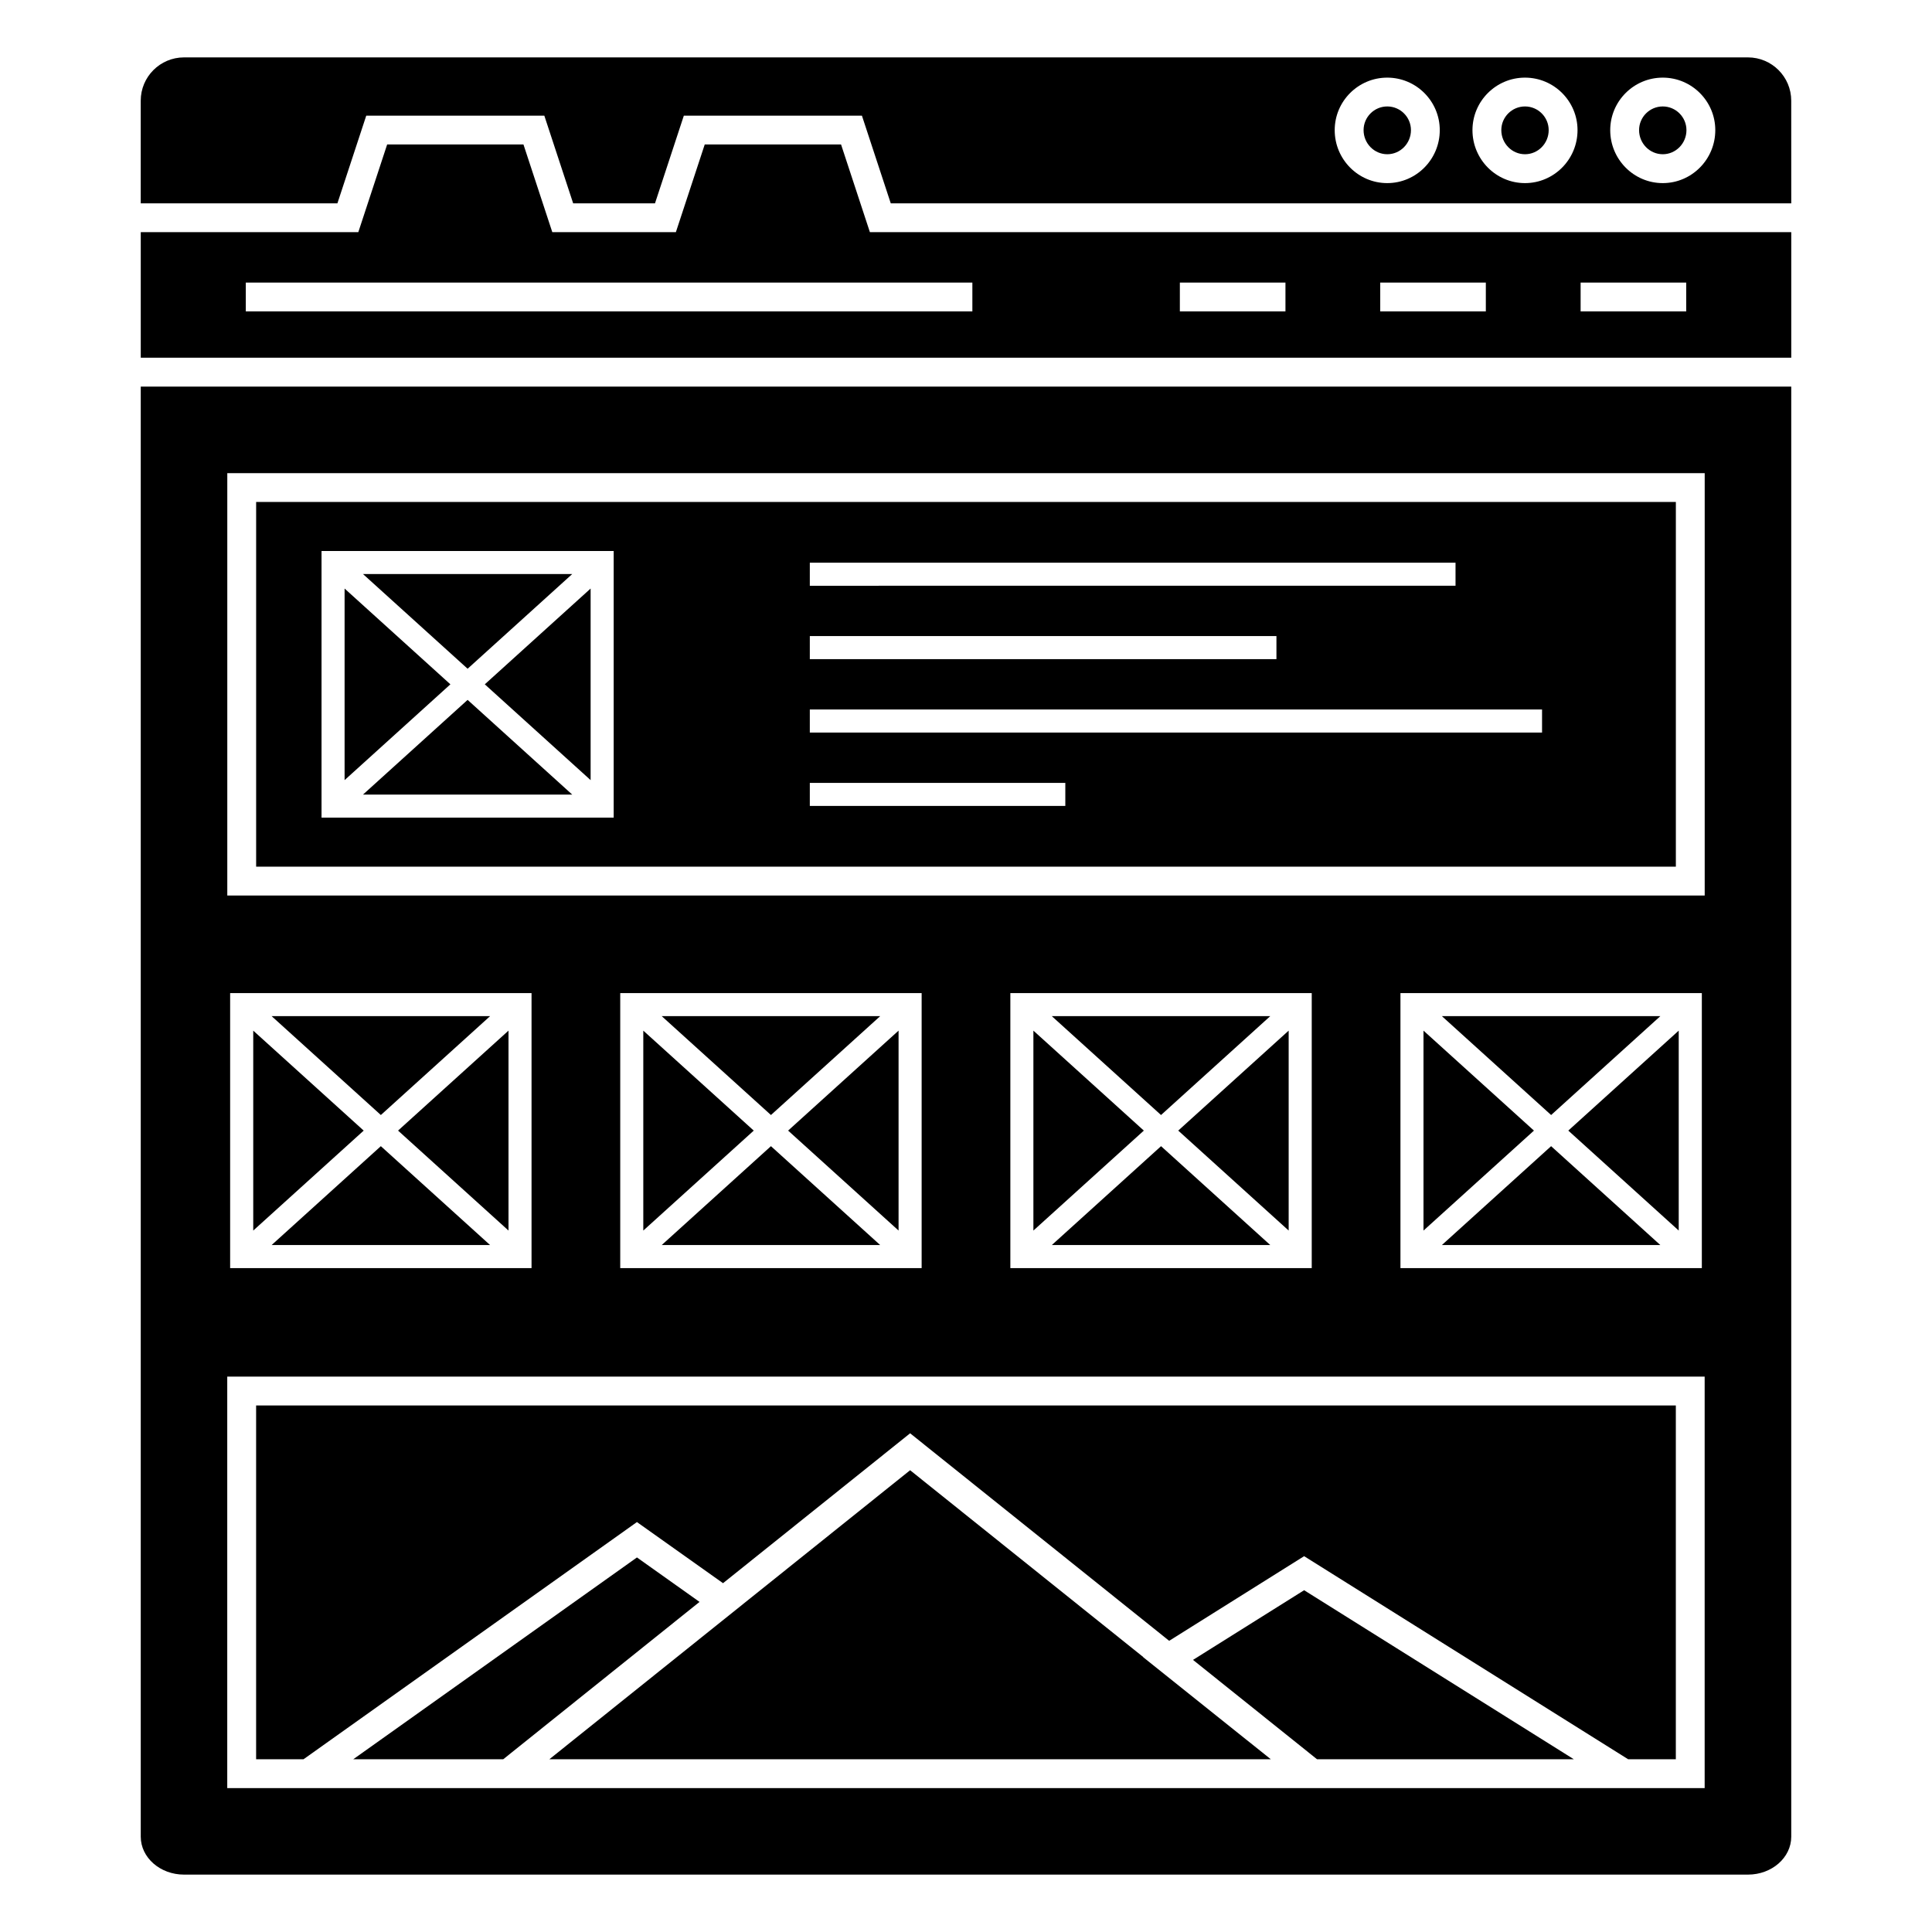 <?xml version="1.0" encoding="UTF-8"?>
<!-- Uploaded to: SVG Repo, www.svgrepo.com, Generator: SVG Repo Mixer Tools -->
<svg fill="#000000" width="800px" height="800px" version="1.1" viewBox="144 144 512 512" xmlns="http://www.w3.org/2000/svg">
 <g>
  <path d="m319.36 473.95h57.898l-28.949-26.203z"/>
  <path d="m417.86 417.13v52.984l29.266-26.492z"/>
  <path d="m382.13 470.11v-52.984l-29.27 26.492z"/>
  <path d="m295.64 296.13h-55.441l27.723 25.094z"/>
  <path d="m480.63 413.29h-57.895l28.949 26.203z"/>
  <path d="m278.76 470.11v-52.984l-29.27 26.492z"/>
  <path d="m377.26 413.29h-57.898l28.949 26.203z"/>
  <path d="m215.98 473.95h57.898l-28.949-26.203z"/>
  <path d="m314.48 417.13v52.984l29.27-26.492z"/>
  <path d="m485.51 470.11v-52.984l-29.266 26.492z"/>
  <path d="m422.74 473.95h57.895l-28.945-26.203z"/>
  <path d="m300.52 350.74v-50.77l-28.043 25.383z"/>
  <path d="m235.32 299.97v50.77l28.039-25.387z"/>
  <path d="m211.88 373.67h376.24v-96.641h-376.24zm146.73-80.555h171.12v6.113l-171.12 0.004zm0 19.453h123.66v6.113h-123.66zm0 19.453h194.05v6.113h-194.05zm0 19.449h67.711v6.113h-67.711zm-129.4-61.453h77.422v70.664h-77.422z"/>
  <path d="m240.2 354.57h55.441l-27.719-25.094z"/>
  <path d="m273.88 413.29h-57.898l28.949 26.203z"/>
  <path d="m521.24 417.13v52.984l29.27-26.492z"/>
  <path d="m588.88 470.11v-52.984l-29.266 26.492z"/>
  <path d="m526.11 473.95h57.895l-28.945-26.203z"/>
  <path d="m584.01 413.29h-57.895l28.949 26.203z"/>
  <path d="m211.11 417.13v52.984l29.27-26.492z"/>
  <path d="m511.64 172.21c-3.461 0-6.277 2.816-6.277 6.277 0 3.519 2.816 6.387 6.277 6.387 3.461 0 6.277-2.867 6.277-6.387 0-3.457-2.816-6.277-6.277-6.277z"/>
  <path d="m366.89 182.29h-36.129l-7.648 23.238h-32.746l-7.644-23.238h-36.125l-7.644 23.238h-57.652v33.273h437.4v-33.273h-244.17zm195.99 36.594h27.984v7.644h-27.984zm-53.102 0h27.984v7.644h-27.984zm-53.102 0h27.984v7.644h-27.984zm-54.988 7.644h-192.55v-7.644h192.55z"/>
  <path d="m607.23 159.21h-414.47c-6.324 0-11.465 5.144-11.465 11.465v27.215h52.121l7.644-23.238h47.191l7.644 23.238h21.684l7.644-23.238h47.195l7.644 23.238h238.64l-0.008-27.211c0-6.324-5.144-11.469-11.465-11.469zm-95.598 33.316c-7.68 0-13.922-6.293-13.922-14.031 0-7.68 6.246-13.922 13.922-13.922 7.68 0 13.922 6.246 13.922 13.922 0 7.738-6.246 14.031-13.922 14.031zm36.508 0c-7.68 0-13.922-6.293-13.922-14.031 0-7.68 6.246-13.922 13.922-13.922 7.68 0 13.922 6.246 13.922 13.922 0 7.738-6.246 14.031-13.922 14.031zm36.508 0c-7.68 0-13.922-6.293-13.922-14.031 0-7.68 6.246-13.922 13.922-13.922 7.68 0 13.922 6.246 13.922 13.922 0 7.738-6.246 14.031-13.922 14.031z"/>
  <path d="m584.65 172.21c-3.461 0-6.277 2.816-6.277 6.277 0 3.519 2.816 6.387 6.277 6.387 3.461 0 6.277-2.867 6.277-6.387 0-3.457-2.82-6.277-6.277-6.277z"/>
  <path d="m181.3 630.74c0 5.543 5.144 10.051 11.465 10.051h414.47c6.324 0 11.465-4.508 11.465-10.051v-384.29l-437.4 0.004zm22.934-361.35h391.53v111.93h-391.53zm390.77 137.79v72.883h-79.871v-72.883zm-103.38 0v72.883h-79.871v-72.883zm-103.38 0v72.883h-79.875v-72.883zm-103.38 0v72.883h-79.875v-72.883zm-80.641 101.63h391.53v109.05c-56.934 0-307.22 0.008-391.53 0z"/>
  <path d="m548.14 172.21c-3.461 0-6.277 2.816-6.277 6.277 0 3.519 2.816 6.387 6.277 6.387 3.461 0 6.277-2.867 6.277-6.387 0-3.457-2.816-6.277-6.277-6.277z"/>
  <path d="m312.8 556.74-75.18 53.48h39.742l52.023-41.699z"/>
  <path d="m460.16 583.89 32.863 26.328h68.055l-71.473-44.793z"/>
  <path d="m335.61 563.56 49.582-39.723 68.652 54.996 35.762-22.43 85.867 53.816h12.641v-93.762h-376.24v93.762h12.566l88.355-62.855z"/>
  <path d="m446.94 583.16 0.039-0.023-61.789-49.512-95.598 76.59h191.18z"/>
 </g>
</svg>